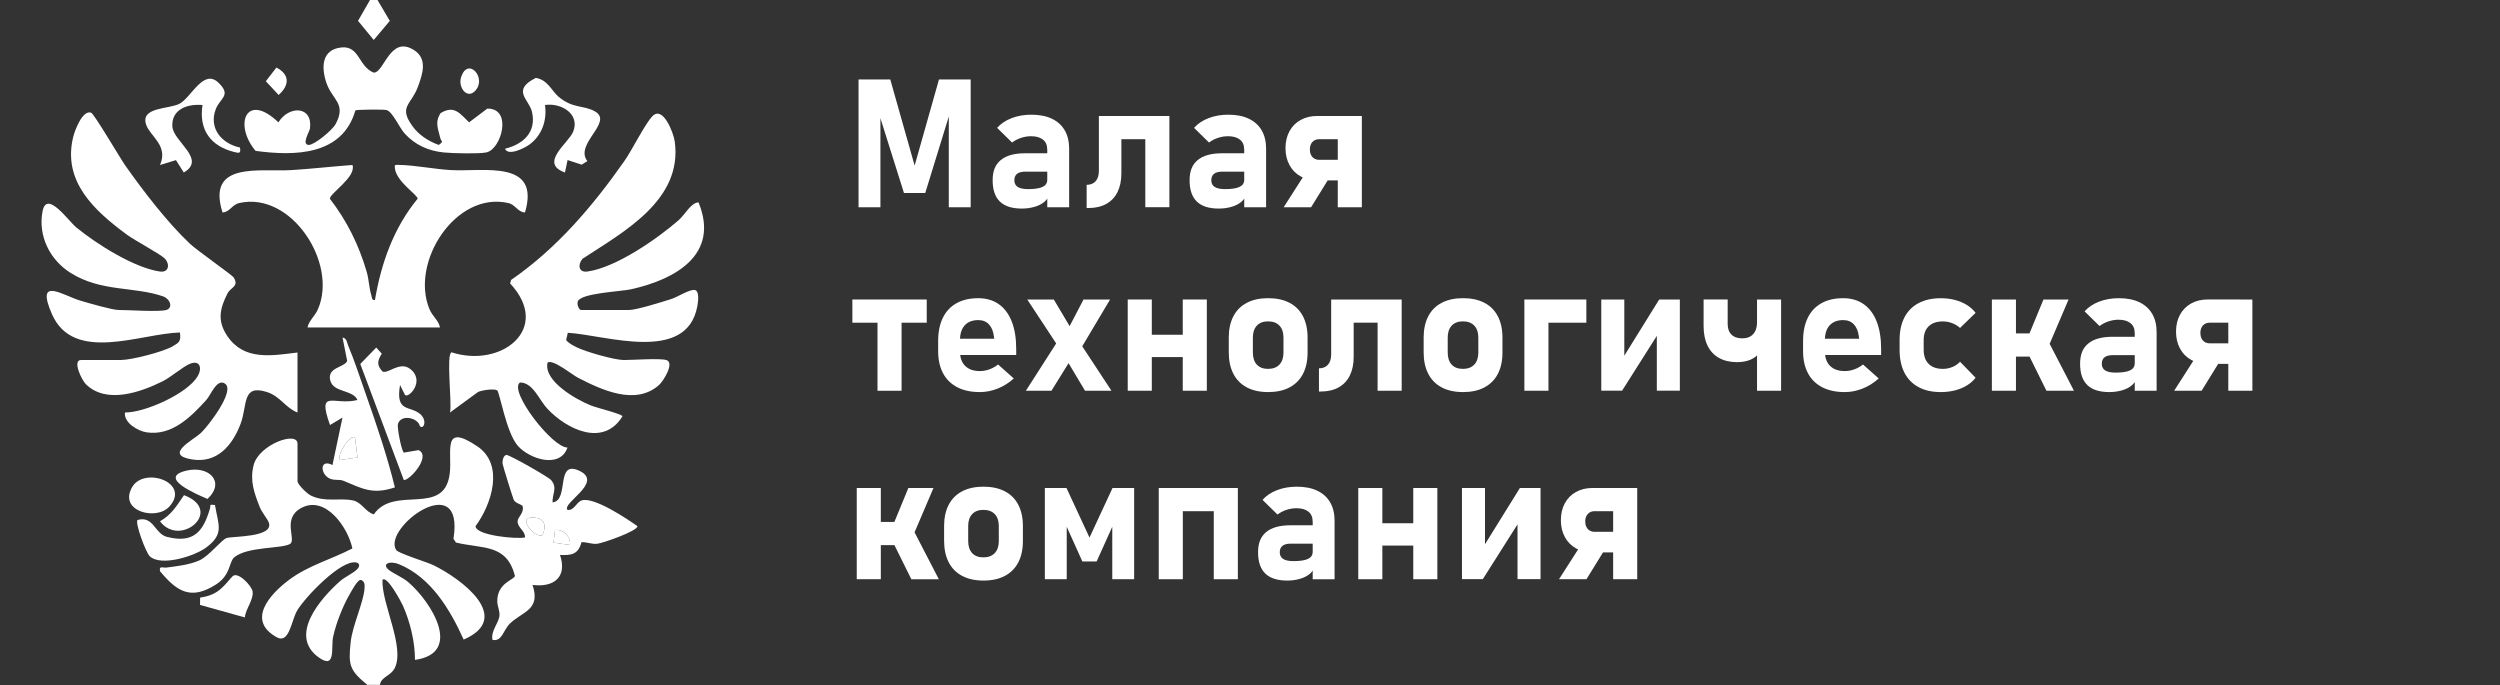 <?xml version="1.0" encoding="UTF-8"?>
<svg id="_Слой_1" data-name="Слой_1" xmlns="http://www.w3.org/2000/svg" version="1.1" viewBox="0 0 1000 274">
  <rect x="0" y="0" width="1000" height="274" fill="#333333" stroke="none"/>
  <!-- Generator: Adobe Illustrator 29.3.1, SVG Export Plug-In . SVG Version: 2.1.0 Build 151)  -->
  <defs>
    <style>
      .st0 {
        fill: #fff;
      }
    </style>
  </defs>
  <g>
    <path class="st0" d="M147,274c-7.18-5.89-7.74-7.88-6.72-17.22.73-6.72,5.27-16.07,5.54-21.56.07-1.35.1-2.58-1.33-3.21-1.31-.58-3.82,4.34-4.5,5.48-2.84,4.83-5.55,11.78-6.75,17.24-.91,4.13,1.27,13.25-5.72,8.25-12.19-8.71.51-23.41,8.48-30.5,2.09-1.86,5.35-3.12,7.03-4.97,1.12-1.24.65-2.28-.54-2.52-6.16-1.25-20.73,14.18-23.67,19.31-2.31,4.04-3.12,13.38-8.13,10.6-12.23-6.79-2.68-17.23,4.84-22.89,7.77-5.85,16.95-8.21,25.42-12.64-1.68-8.19-10.61-21.32-20.32-16.25-8.04,4.2-1.98,12.72-4.58,14.42-3.11,2.03-17,.96-22.35,5.39-2.14,1.77-1.33,7.07-7.36,10.9-9.98,6.35-15.56,2.83-22.33-5.35-.43-2.37,1.08-1.26,2.51-1.45,4.33-.57,9.15-1.07,13.17-2.85s9-8.41,11.01-8.99c2.53-.73,18.94-.22,16.83-6.14-.55-1.54-2.82-4.1-3.7-6.38-2.17-5.6-3.98-10.51-2.35-16.71,2.15-8.16,17.53-13.71,17.53-8.47v15c0,1.29,3.8,4.98,5.29,5.71,5.83,2.87,11.61.79,17,2,3.4.76,4.93,4.6,8.23,5.55,8.15-11.9,28.25,1.19,30.37-16.38,1.06-8.75-3.31-20.48,11.05-10.82,10.87,7.32,5.73,23.19-.75,31.94.29,3.79,16.71,5.23,19.81,4.48.17-2.62-3.07-3.88-2.96-6.5.07-1.67,2.59-3.24,2.04-5.84-.21-.99-2.75-1.07-3.57-2.65-.35-.68-4.45-13.83-4.51-14.59-.09-1.24.35-3.18,1.52-3.42,1.01-.2,16.85,8.79,17.91,10.06,2.65,3.19.47,5.35.57,8.93,6.93-.69.87-17.52,11-12.51,9.33,4.62-7.49,12.86-5,15.51,2.75.34,3.51-3.15,5.71-3.8,4.91-1.47,17.85,7.21,22.27,10.31,0,1.97-13.65,6.71-15.98,7.02s-4.16-.72-6.42-.61c-1.2,4.75-3.93,5.37-8.59,5.09,2.95,8.77-2.3,13.1-10.99,12,3.36,10.07-3.97,10.57-9.04,15.46-2.68,2.58-3.08,7.3-6.96,6.53-.81-3.57,2.53-6.7,2.78-9.72.16-1.98-.88-3.8-.88-5.78,0-7.35,6.71-8.47,7.06-10.07-3.27-12.97-12.95-10.78-23.59-13.37l-.99-1.51c4.56-28.62-28.52-4.49-22.94,4.47.86,1.37,12.2,4.78,14.92,6.1,11.01,5.34,32.21,21.01,12.1,29.76-5.39-11.93-13-24.81-25.76-30.1-3.98-1.65-7.17-.09-4.1,2.29,1.95,1.51,5.41,2.85,7.85,4.96,9.09,7.86,21.85,28.23,2.53,30.97.02-7.17-1.9-15.1-4.82-21.69-.54-1.21-6.39-12.34-8.18-10.31-.42,9.52,9.17,26.96,4.86,35.37-1.56,3.05-5.53,3.47-5.87,6.63h-5ZM216.98,213.99c1.79-3.74.85-6.71-3.56-6.97-7.29-.44.97,8.74,3.56,6.97ZM227.99,217.99c.38-3.33-2.68-6.4-5.98-5.99l-.59,5.04,6.57.94Z"/>
    <polygon class="st0" points="151 0 155.92 8.35 149.5 15.98 143.21 8.34 148 0 151 0"/>
    <path class="st0" d="M66.5,124c2.78-.8,1.71-4.46-1.47-5.53-11.62-3.92-24.63-1.69-36.73-9.27-8.44-5.29-13.15-14.93-11.28-24.67,1.67-8.69,10.26,3.77,13.5,6.44,7.97,6.57,23.24,16.21,33.45,17.64,3.58.5,4.06-2.87,2.03-5.12-1.54-1.7-12.18-7.35-15.32-9.68-12.86-9.53-25.78-21.16-21.4-39.04.65-2.65,3.69-10.78,7.13-9.72,1.21.37,11.64,18.25,13.77,21.26,7.23,10.23,16.74,22.64,25.8,31.2,2.73,2.58,16.94,12.54,17.51,13.49,2.23,3.7-1.21,3.81-2.52,6.42-3.08,6.14-4.15,10.97.02,17.09,6.7,9.84,17.75,7.75,28.01,6.49v24c-4.82-1.86-6.89-6.51-12.28-8.21-10.1-3.19-7.62,5.29-10.54,12.89-3.29,8.55-9.37,15.75-19.43,14.08-11.44-1.89.56-7.66,3.78-10.74,2.73-2.61,13.67-16.67,9.49-19.55-3.26-2.25-5.63,4.46-7.51,6.53-6.2,6.83-13.83,14.49-23.95,12.92-3.4-.53-9.14-3.84-8.57-7.93,8,.09,25-7.58,29.05-14.45,1.94-3.28.97-6.64-3.02-5.04-2.9,1.17-7.59,5.34-10.99,7.03-8.84,4.39-22.52,9.23-30.71,1.12-1.67-1.65-5.51-9.66-1.84-9.66h16c4.1,0,16.88-3.27,20.55-5.45,2.66-1.57,3.4-1.92,2.95-5.55-15.72.4-42.52,12.42-51.19-7.32-6.78-15.46,4.38-7.47,11.4-5.4,3.16.93,12.69,3.72,15.28,3.72,4.2,0,16.03.85,19,0Z"/>
    <path class="st0" d="M266.5,144c3.47.97-1.04,8.37-2.95,10.05-9.39,8.29-22.85,1.91-32.23-2.88-2.57-1.31-10.14-7.63-12.3-6.14-1.73,7.36,11.4,14.76,17.29,17.15,2.24.91,12.48,3.41,12.68,4.33-7.56,12.35-22.11,5.4-30.02-2.99-3.38-3.59-5.72-10.5-10.97-10.52-4.73,3.2,12.91,26.1,18.99,26.02-2.94,8.58-15.16,4.64-19.84-.67s-7.28-21.57-8.29-22.21c-1.24-.79-5.94-.08-7.6.63l-11.26,8.23c.9-3.56-1.66-23.53.65-24.07,19.72,6.44,40.3-9.34,23.41-27.55l.37-1.4c18.25-12.55,32.75-29.6,45.38-47.66,3.16-4.52,8.18-14.76,11.16-17.84,4.22-4.37,8.46,6.68,8.93,10.11,3.23,23.45-20.41,36.12-36.9,46.92-1.98,2.35-1.61,5.61,2.01,5.1,11.36-1.59,27.88-13.05,36.5-20.58,2.42-2.11,4.93-7.05,7.91-7.06,8.61,20.97-9.43,30.87-27.18,34.78-3.85.85-20.14,1.51-21.14,4.87-.4,1.33.54,3.39,1.39,3.39h19c3.13,0,13.05-3.17,16.71-4.29,2.94-.91,6.69-3.56,9.27-3.75s1.73,5.04,1.47,6.49c-4.24,23.11-36.8,11.49-51.82,10.66l-.67,2.92c1.13,1.34,2.65,2.08,4.17,2.85,3.55,1.81,15.21,5.12,18.88,5.12,3.87,0,14.22-.78,17,0Z"/>
    <path class="st0" d="M123,131c.61-2.87,2.91-4.4,4.18-7.32,8.03-18.45-10.66-47.2-31.47-42.47-2.97.67-3.81,3.67-6.7,3.78-6.52-20.62,14.96-16.16,27.53-16.95,8.11-.51,16.35-1.45,24.45-2.04,1.63,4.75-9.06,11.31-9.04,13.49,6.84,8.88,11.6,18.49,14.75,29.3.86,2.94.9,6.26,1.81,9.21.29.95.17,2.28,1.48,1.99,2.49-14.78,7.48-28.83,17.07-40.51,0-1.54-8.33-6.69-9.08-11.98-.24-1.73,0-1.56,1.54-1.54,6.4.09,14.44,1.74,20.94,2.08,12.98.69,35.86-4.31,29.53,16.95-2.89-.11-3.73-3.11-6.7-3.78-21.02-4.77-39.32,23.65-31.49,42.48,1.22,2.94,3.64,4.41,4.2,7.3h-53Z"/>
    <path class="st0" d="M176.24,45.24c5.5-3.35,7.75.24,11.4,3.69l7.27-5.48c10.23-.19,5.65,16.35-.43,17.53-3.13.61-13.44.36-16.97,0-6.09-.6-11.38-2.96-15.54-7.46-2.32-2.52-5.01-9.07-7.47-9.53-1.4-.26-11.77-.19-12.35.17-5.17,18.05-24.25,18.34-39.93,16.18-8.83-10.52-3.77-23.76,9.14-11.41,4.25-6.85,13.84-6.6,12.62,2.49-.16,1.21-3.51,6.44-.49,6.55,2.15.09,9.38-5.83,10.71-8.27,4.56-8.35-1.37-9.69-3.69-16.71-2.04-6.18-1.83-13.16,6.01-14.01,7.3-.79,6.86,7.69,13,10.08,4.2-.03,6.47-15.04,16.01-9.08,5.63,3.52,3.52,9.6,1.65,14.69-2.72,7.41-7.9,7.88-2.17,15.82,2.58,3.57,6.42,6.01,10.51,7.48,2.2-1.56.89-1.48.64-2.59-.78-3.52-2.41-6.42.09-10.14Z"/>
    <path class="st0" d="M157.96,194.96c-9.09,3.03-13.12.4-20.72-2.69-1.41-.57-3.43-.02-5.22-.78-3.97-1.69-4.29-8.18.97-5.47l4-19-4.99,2.99c-5.26-14.85,1.55-7.62,10.99-10.01-1.8-4.17-9.51-2.86-10.85-7.71-1.52-5.46,5.84-5.3,6.73-7.95l-1.86-9.33c1.73.28,1.74,1.99,2.26,3.23,2.49,5.85,5.01,13.64,7.19,19.81,4.27,12.09,8.48,24.6,11.5,36.91ZM141.99,175c-1.75-1.57-7.4,6.77-5.99,8.99l7-1-1.01-8Z"/>
    <path class="st0" d="M162.01,158l-2-3.99c-1.86,11.08,3.8,8.11,7.96,11.53,3.05,2.5,1.59,6.35.02,4.98-.84-3.64-7.86-4.89-8.83-.82-.32,1.35,1.3,10.17,2.36,11.35l5.91-1c5.24,2.45-3.79,12.41-5.91,11.95l-17.4-46.41,6.38-6.58,2.22,2.47c-1.75,2.75-2.13,4.55.26,7.09,1.98,1.25,6.85-4.16,10.96-1.09,6.38,4.77-.5,12.04-1.94,10.5Z"/>
    <path class="st0" d="M96,59.02c.35,2.3-.16,2.33-2.3,1.79-9.52-2.39-14.22-8.95-12.7-18.81-5.82-.5-12.37,1.54-12.07,8.48.26,6.14,13.85,13.16,4.58,18.52l-3.12-4.95-6.39,1.95c3.43-7.79-3.92-11.44-5.52-16.06-2.51-7.27,9.26-6.18,13.44-8.51,4.69-2.62,9.5-14.13,15.49-8.33,5.33,5.16.56,6.05-1.15,10.68-2.78,7.53,2.36,13.66,9.74,15.24Z"/>
    <path class="st0" d="M223.36,38.64c5.76,4.91,10.06,3.34,14.6,5.9,7.63,4.31-8.38,13.04-3.01,19.91l-2.28,1.41-5.64-1.84-1.04,4.98c-10.49-3.68,1.39-11.74,3.25-16.25,2.94-7.14-4.76-11.71-11.24-10.75.89,6.21-1.29,12.39-6.49,16.01-1.68,1.17-8.23,4.58-9.5,1.49,7.31-1.8,12.67-6.66,10.78-14.79-1.15-4.95-8.35-8.58,1.53-13.54,4.71.7,6.47,5.28,9.04,7.48Z"/>
    <path class="st0" d="M85.99,202c1.29,7.92,3.87,11.52-3.5,16.99-4.7,3.5-18.03,7.7-22.54,3.56-1.66-1.52-6.02-13.5-4.94-14.55,6.38-1.85,6.86,5.49,11.74,6.74,10.9,2.79,14.57-2.33,17.23-11.28.43-1.44-.61-1.76,2.01-1.47Z"/>
    <path class="st0" d="M97.94,246.97l-17.93-5,.03-2.92c6.91-1.06,8.81-3.79,12.87-8.43,2.11-2.41,7.82,3.78,8.12,5.93.48,3.39-2.8,7-3.09,10.41Z"/>
    <path class="st0" d="M67.68,202.69c-5.21,5.71-20.58,1.78-14.73-7.99,4.85-8.12,23.55-1.66,14.73,7.99Z"/>
    <path class="st0" d="M73.6,198.06c16.2,6.17-1.55,21.24-9.6,10.45,4.65-2.65,6.7-6.22,9.6-10.45Z"/>
    <path class="st0" d="M74.71,188.22c8.78-2.02,15.63,4.47,8.29,11.35-4.07-1.76-20.46-8.55-8.29-11.35Z"/>
    <path class="st0" d="M110.57,27.03c5.43,2.8,5.23,7.07.88,10.96l-5.12-5.5,4.24-5.47Z"/>
    <path class="st0" d="M189.7,36.68c-3.06,2.75-6.5-1.77-5.28-5.72,2.69-8.71,10.92.65,5.28,5.72Z"/>
    <path class="st0" d="M216.98,213.99c-2.59,1.77-10.85-7.42-3.56-6.97,4.41.27,5.35,3.24,3.56,6.97Z"/>
    <path class="st0" d="M227.99,217.99l-6.57-.94.59-5.04c3.3-.42,6.36,2.65,5.98,5.99Z"/>
    <path class="st0" d="M141.99,175l1.01,8-7,1c-1.41-2.22,4.24-10.56,5.99-8.99Z"/>
  </g>
  <g>
    <path class="st0" d="M375.58,31.78h12.69v51.12h-8.75v-39.69l.35,2.25-9.77,31.75h-8.51l-9.77-31.04.35-2.95v39.69h-8.75V31.78h12.69l9.74,34.45,9.74-34.45Z"/>
    <path class="st0" d="M399.96,80.63c-1.93-1.86-2.9-4.69-2.9-8.49s1.08-6.32,3.25-8.12c2.17-1.8,5.42-2.71,9.76-2.71h9.14l.49,7.35h-9.6c-1.45,0-2.54.29-3.27.86-.73.57-1.09,1.45-1.09,2.62s.46,2.08,1.37,2.65c.91.57,2.3.86,4.15.86,2.58,0,4.49-.29,5.75-.88,1.25-.59,1.88-1.5,1.88-2.74l.74,5.31c-.14,1.31-.74,2.43-1.81,3.34s-2.4,1.6-4.01,2.06-3.3.69-5.08.69c-3.91,0-6.84-.93-8.77-2.79ZM418.89,59.76c0-1.69-.56-2.99-1.69-3.9s-2.72-1.37-4.78-1.37c-1.36,0-2.71.22-4.04.67-1.34.45-2.52,1.07-3.55,1.86l-5.98-5.87c1.45-1.66,3.38-2.96,5.77-3.88,2.39-.93,5.04-1.39,7.95-1.39,3.19,0,5.91.53,8.16,1.6,2.25,1.07,3.97,2.61,5.15,4.64,1.18,2.03,1.78,4.47,1.78,7.33v23.45h-8.75v-23.13Z"/>
    <path class="st0" d="M434.67,73.93c1.55,0,2.75-.49,3.6-1.46.86-.97,1.28-2.35,1.28-4.13v-21.94h9v22.92c0,2.93-.52,5.43-1.55,7.51s-2.54,3.66-4.52,4.75-4.35,1.63-7.12,1.63h-.7v-9.28ZM444.73,46.4h18.95v9.28h-18.95v-9.28ZM458.12,46.4h9.63v36.49h-9.63v-36.49Z"/>
    <path class="st0" d="M478.74,80.63c-1.93-1.86-2.9-4.69-2.9-8.49s1.08-6.32,3.25-8.12c2.17-1.8,5.42-2.71,9.76-2.71h9.14l.49,7.35h-9.6c-1.45,0-2.54.29-3.27.86-.73.57-1.09,1.45-1.09,2.62s.46,2.08,1.37,2.65c.91.57,2.3.86,4.15.86,2.58,0,4.49-.29,5.75-.88,1.25-.59,1.88-1.5,1.88-2.74l.74,5.31c-.14,1.31-.74,2.43-1.81,3.34s-2.4,1.6-4.01,2.06-3.3.69-5.08.69c-3.91,0-6.84-.93-8.77-2.79ZM497.67,59.76c0-1.69-.56-2.99-1.69-3.9s-2.72-1.37-4.78-1.37c-1.36,0-2.71.22-4.04.67-1.34.45-2.52,1.07-3.55,1.86l-5.98-5.87c1.45-1.66,3.38-2.96,5.77-3.88,2.39-.93,5.04-1.39,7.95-1.39,3.19,0,5.91.53,8.16,1.6,2.25,1.07,3.97,2.61,5.15,4.64,1.18,2.03,1.78,4.47,1.78,7.33v23.45h-8.75v-23.13Z"/>
    <path class="st0" d="M513.46,82.9l10.27-16.03,9.6,1.62-8.89,14.41h-10.97ZM526.92,72.17c-2.51,0-4.72-.53-6.64-1.6-1.92-1.07-3.42-2.58-4.48-4.54-1.07-1.96-1.6-4.21-1.6-6.77s.53-4.8,1.58-6.75c1.05-1.95,2.54-3.45,4.46-4.52,1.92-1.07,4.15-1.6,6.68-1.6h12.94v9.28h-12.16c-1.15,0-2.06.38-2.74,1.12-.68.75-1.02,1.75-1.02,2.99,0,.82.15,1.55.46,2.18s.74,1.12,1.32,1.46c.57.34,1.24.51,1.99.51h12.16v8.23h-12.94ZM535.11,82.9v-36.49h9.63v36.49h-9.63Z"/>
    <path class="st0" d="M340.95,119.8h29.74v9.28h-29.74v-9.28ZM351,123.64h9.63v32.66h-9.63v-32.66Z"/>
    <path class="st0" d="M382.94,154.91c-2.5-1.28-4.4-3.14-5.71-5.59s-1.97-5.4-1.97-8.84v-4.11c0-3.61.63-6.69,1.88-9.25s3.08-4.5,5.48-5.84,5.3-2,8.7-2c3.19,0,5.92.8,8.19,2.39s4,3.91,5.19,6.94,1.78,6.7,1.78,10.99v2.39h-24.96v-6.5h16.17l-.11-.84c-.26-2.11-.92-3.74-1.99-4.89s-2.49-1.72-4.27-1.72c-2.32,0-4.12.69-5.4,2.07s-1.92,3.34-1.92,5.87v4.64c0,2.48.7,4.41,2.09,5.77s3.35,2.04,5.85,2.04c1.29,0,2.57-.23,3.83-.69s2.41-1.11,3.45-1.95l6.29,5.59c-1.9,1.73-4.03,3.08-6.4,4.03s-4.76,1.42-7.17,1.42c-3.52,0-6.52-.64-9.02-1.92Z"/>
    <path class="st0" d="M423.25,136.15l5.73,6.61-8.4,13.54h-10.23l12.9-20.14ZM425,141.21l-14.1-21.41h10.62l8.75,14.73,14.31,21.76h-10.58l-9-15.08ZM426.66,132.74l6.75-12.94h10.62l-11.71,19.69-5.66-6.75Z"/>
    <path class="st0" d="M451.09,119.8h9.63v36.49h-9.63v-36.49ZM456.26,133.9h22.39v8.93h-22.39v-8.93ZM473.1,119.8h9.63v36.49h-9.63v-36.49Z"/>
    <path class="st0" d="M498.74,154.96c-2.36-1.24-4.15-3.05-5.38-5.43s-1.85-5.24-1.85-8.6v-5.94c0-3.3.62-6.13,1.85-8.49s3.02-4.15,5.38-5.38,5.2-1.85,8.53-1.85,6.17.62,8.53,1.85,4.15,3.02,5.38,5.38,1.85,5.19,1.85,8.49v6.05c0,3.33-.62,6.17-1.85,8.53s-3.02,4.15-5.38,5.4-5.2,1.86-8.53,1.86-6.17-.62-8.53-1.86ZM511.77,145.84c1.08-1.14,1.62-2.74,1.62-4.8v-6.05c0-2.04-.54-3.62-1.62-4.75s-2.59-1.69-4.54-1.69-3.42.56-4.48,1.69-1.6,2.71-1.6,4.75v6.05c0,2.06.53,3.66,1.58,4.8s2.55,1.71,4.5,1.71,3.46-.57,4.54-1.71Z"/>
    <path class="st0" d="M527.59,147.33c1.55,0,2.75-.49,3.6-1.46s1.28-2.35,1.28-4.13v-21.94h9v22.92c0,2.93-.52,5.43-1.55,7.51s-2.54,3.66-4.52,4.75-4.35,1.63-7.12,1.63h-.7v-9.28ZM537.65,119.8h18.95v9.28h-18.95v-9.28ZM551.04,119.8h9.63v36.49h-9.63v-36.49Z"/>
    <path class="st0" d="M576.69,154.96c-2.36-1.24-4.15-3.05-5.38-5.43s-1.85-5.24-1.85-8.6v-5.94c0-3.3.62-6.13,1.85-8.49s3.02-4.15,5.38-5.38,5.2-1.85,8.53-1.85,6.17.62,8.53,1.85,4.15,3.02,5.38,5.38,1.85,5.19,1.85,8.49v6.05c0,3.33-.62,6.17-1.85,8.53s-3.02,4.15-5.38,5.4-5.2,1.86-8.53,1.86-6.17-.62-8.53-1.86ZM589.71,145.84c1.08-1.14,1.62-2.74,1.62-4.8v-6.05c0-2.04-.54-3.62-1.62-4.75s-2.59-1.69-4.54-1.69-3.42.56-4.48,1.69-1.6,2.71-1.6,4.75v6.05c0,2.06.53,3.66,1.58,4.8s2.55,1.71,4.5,1.71,3.46-.57,4.54-1.71Z"/>
    <path class="st0" d="M609.75,119.8h9.63v36.49h-9.63v-36.49ZM613.27,119.8h21.27v9.28h-21.27v-9.28Z"/>
    <path class="st0" d="M662.73,156.26v-24.15l.84.91-14.73,23.24h-8.33v-36.46h9.21v24.75l-.84-.91,14.8-23.84h8.26v36.46h-9.21Z"/>
    <path class="st0" d="M687.57,143.16c-2-1.14-3.53-2.78-4.57-4.94s-1.56-4.76-1.56-7.8v-10.62h9.63v9.81c0,1.83.51,3.24,1.53,4.24s2.46,1.49,4.31,1.49,3.33-.56,4.36-1.69,1.55-2.71,1.55-4.75v-2.64h4.01v2.74c0,5.23-.95,9.18-2.85,11.85s-4.96,4.01-9.18,4.01c-2.81,0-5.22-.57-7.22-1.71ZM702.81,119.8h9.63v36.49h-9.63v-36.49Z"/>
    <path class="st0" d="M728.91,154.91c-2.5-1.28-4.4-3.14-5.71-5.59s-1.97-5.4-1.97-8.84v-4.11c0-3.61.63-6.69,1.88-9.25s3.08-4.5,5.48-5.84,5.3-2,8.7-2c3.19,0,5.92.8,8.19,2.39s4,3.91,5.19,6.94,1.78,6.7,1.78,10.99v2.39h-24.96v-6.5h16.17l-.11-.84c-.26-2.11-.92-3.74-1.99-4.89s-2.49-1.72-4.27-1.72c-2.32,0-4.12.69-5.4,2.07s-1.92,3.34-1.92,5.87v4.64c0,2.48.7,4.41,2.09,5.77s3.35,2.04,5.85,2.04c1.29,0,2.57-.23,3.83-.69s2.41-1.11,3.45-1.95l6.29,5.59c-1.9,1.73-4.03,3.08-6.4,4.03s-4.76,1.42-7.17,1.42c-3.52,0-6.52-.64-9.02-1.92Z"/>
    <path class="st0" d="M767.41,154.84c-2.47-1.32-4.35-3.25-5.64-5.78s-1.93-5.58-1.93-9.14v-3.9c0-3.54.64-6.56,1.93-9.05s3.17-4.4,5.64-5.71,5.44-1.97,8.91-1.97c1.99,0,3.87.23,5.64.69s3.36,1.12,4.76,1.99,2.58,1.92,3.52,3.16l-6.22,6.05c-.89-.82-1.93-1.46-3.13-1.92s-2.45-.69-3.76-.69c-2.44,0-4.32.65-5.66,1.95s-2,3.13-2,5.5v3.9c0,2.44.67,4.32,2,5.64s3.22,1.99,5.66,1.99c1.34,0,2.6-.25,3.8-.74s2.23-1.2,3.09-2.11l6.22,6.4c-.96,1.22-2.14,2.26-3.55,3.11s-2.99,1.51-4.75,1.95c-1.76.44-3.63.67-5.62.67-3.47,0-6.44-.66-8.91-1.99Z"/>
    <path class="st0" d="M796.75,119.8h9.63v36.49h-9.63v-36.49ZM800.93,133.37h18.81v9.28h-18.81v-9.28ZM810.95,140.9l8.75-3.69,9.88,19.09h-11l-7.63-15.4ZM810.98,135.34l6.4-15.54h10.05l-9.32,21.83-7.14-6.29Z"/>
    <path class="st0" d="M834.94,154.03c-1.93-1.86-2.9-4.69-2.9-8.49s1.08-6.32,3.25-8.12,5.42-2.71,9.76-2.71h9.14l.49,7.35h-9.6c-1.45,0-2.54.29-3.27.86s-1.09,1.45-1.09,2.62.46,2.08,1.37,2.65,2.3.86,4.15.86c2.58,0,4.49-.29,5.75-.88s1.88-1.5,1.88-2.74l.74,5.31c-.14,1.31-.74,2.43-1.81,3.34s-2.4,1.6-4.01,2.06-3.3.69-5.08.69c-3.91,0-6.84-.93-8.77-2.79ZM853.88,133.16c0-1.69-.56-2.99-1.69-3.9s-2.72-1.37-4.78-1.37c-1.36,0-2.71.22-4.04.67s-2.52,1.07-3.55,1.86l-5.98-5.87c1.45-1.66,3.38-2.96,5.77-3.88s5.04-1.39,7.95-1.39c3.19,0,5.91.53,8.16,1.6s3.97,2.61,5.15,4.64,1.78,4.47,1.78,7.33v23.45h-8.75v-23.13Z"/>
    <path class="st0" d="M869.66,156.3l10.27-16.03,9.6,1.62-8.89,14.41h-10.97ZM883.13,145.57c-2.51,0-4.72-.53-6.64-1.6s-3.42-2.58-4.48-4.54-1.6-4.21-1.6-6.77.53-4.8,1.58-6.75,2.54-3.45,4.46-4.52,4.15-1.6,6.68-1.6h12.94v9.28h-12.16c-1.15,0-2.06.38-2.74,1.12s-1.02,1.75-1.02,2.99c0,.82.15,1.55.46,2.18s.74,1.12,1.32,1.46,1.24.51,1.99.51h12.16v8.23h-12.94ZM891.32,156.3v-36.49h9.63v36.49h-9.63Z"/>
    <path class="st0" d="M342.7,195.2h9.63v36.49h-9.63v-36.49ZM346.89,208.77h18.81v9.28h-18.81v-9.28ZM356.91,216.3l8.75-3.69,9.88,19.09h-11l-7.63-15.4ZM356.94,210.74l6.4-15.54h10.05l-9.32,21.83-7.14-6.29Z"/>
    <path class="st0" d="M384.87,230.36c-2.36-1.24-4.15-3.05-5.38-5.43-1.23-2.38-1.85-5.24-1.85-8.6v-5.94c0-3.3.62-6.13,1.85-8.49s3.02-4.15,5.38-5.38,5.2-1.85,8.53-1.85,6.17.62,8.53,1.85,4.15,3.02,5.38,5.38,1.85,5.19,1.85,8.49v6.05c0,3.33-.62,6.17-1.85,8.53s-3.02,4.15-5.38,5.4c-2.36,1.24-5.2,1.86-8.53,1.86s-6.17-.62-8.53-1.86ZM397.9,221.24c1.08-1.14,1.62-2.74,1.62-4.8v-6.05c0-2.04-.54-3.62-1.62-4.75s-2.59-1.69-4.54-1.69-3.42.56-4.48,1.69-1.6,2.71-1.6,4.75v6.05c0,2.06.53,3.66,1.58,4.8,1.05,1.14,2.55,1.71,4.5,1.71s3.46-.57,4.54-1.71Z"/>
    <path class="st0" d="M445.01,195.2h8.65v36.49h-8.75v-24.01l.35,2.25-6.61,14.66h-5.7l-6.61-14.66.35-2.25v24.01h-8.75v-36.49h8.65l9.21,19.83,9.21-19.83Z"/>
    <path class="st0" d="M463.5,195.2h9.63v36.49h-9.63v-36.49ZM468.67,195.2h22.39v9.28h-22.39v-9.28ZM485.51,195.2h9.63v36.49h-9.63v-36.49Z"/>
    <path class="st0" d="M506.13,229.43c-1.93-1.86-2.9-4.69-2.9-8.49s1.08-6.32,3.25-8.12c2.17-1.8,5.42-2.71,9.76-2.71h9.14l.49,7.35h-9.6c-1.45,0-2.54.29-3.27.86-.73.58-1.09,1.45-1.09,2.62s.46,2.08,1.37,2.65c.91.58,2.3.86,4.15.86,2.58,0,4.49-.29,5.75-.88,1.25-.58,1.88-1.5,1.88-2.74l.74,5.31c-.14,1.31-.74,2.43-1.81,3.34s-2.4,1.6-4.01,2.06-3.3.69-5.08.69c-3.91,0-6.84-.93-8.77-2.79ZM525.06,208.56c0-1.69-.56-2.99-1.69-3.9s-2.72-1.37-4.78-1.37c-1.36,0-2.71.22-4.04.67-1.34.45-2.52,1.07-3.55,1.86l-5.98-5.87c1.45-1.66,3.38-2.96,5.77-3.88,2.39-.93,5.04-1.39,7.95-1.39,3.19,0,5.91.53,8.16,1.6,2.25,1.07,3.97,2.61,5.15,4.64,1.18,2.03,1.78,4.47,1.78,7.33v23.45h-8.75v-23.13Z"/>
    <path class="st0" d="M543.31,195.2h9.63v36.49h-9.63v-36.49ZM548.47,209.3h22.39v8.93h-22.39v-8.93ZM565.31,195.2h9.63v36.49h-9.63v-36.49Z"/>
    <path class="st0" d="M607.01,231.66v-24.15l.84.91-14.73,23.24h-8.33v-36.46h9.21v24.75l-.84-.91,14.8-23.84h8.26v36.46h-9.21Z"/>
    <path class="st0" d="M623.6,231.69l10.27-16.03,9.6,1.62-8.89,14.41h-10.97ZM637.07,220.97c-2.51,0-4.72-.53-6.64-1.6-1.92-1.07-3.42-2.58-4.48-4.54-1.07-1.96-1.6-4.21-1.6-6.77s.53-4.8,1.58-6.75c1.05-1.95,2.54-3.45,4.46-4.52,1.92-1.07,4.15-1.6,6.68-1.6h12.94v9.28h-12.16c-1.15,0-2.06.38-2.74,1.12-.68.75-1.02,1.75-1.02,2.99,0,.82.15,1.55.46,2.18s.74,1.12,1.32,1.46c.57.34,1.24.51,1.99.51h12.16v8.23h-12.94ZM645.26,231.69v-36.49h9.63v36.49h-9.63Z"/>
  </g>
</svg>